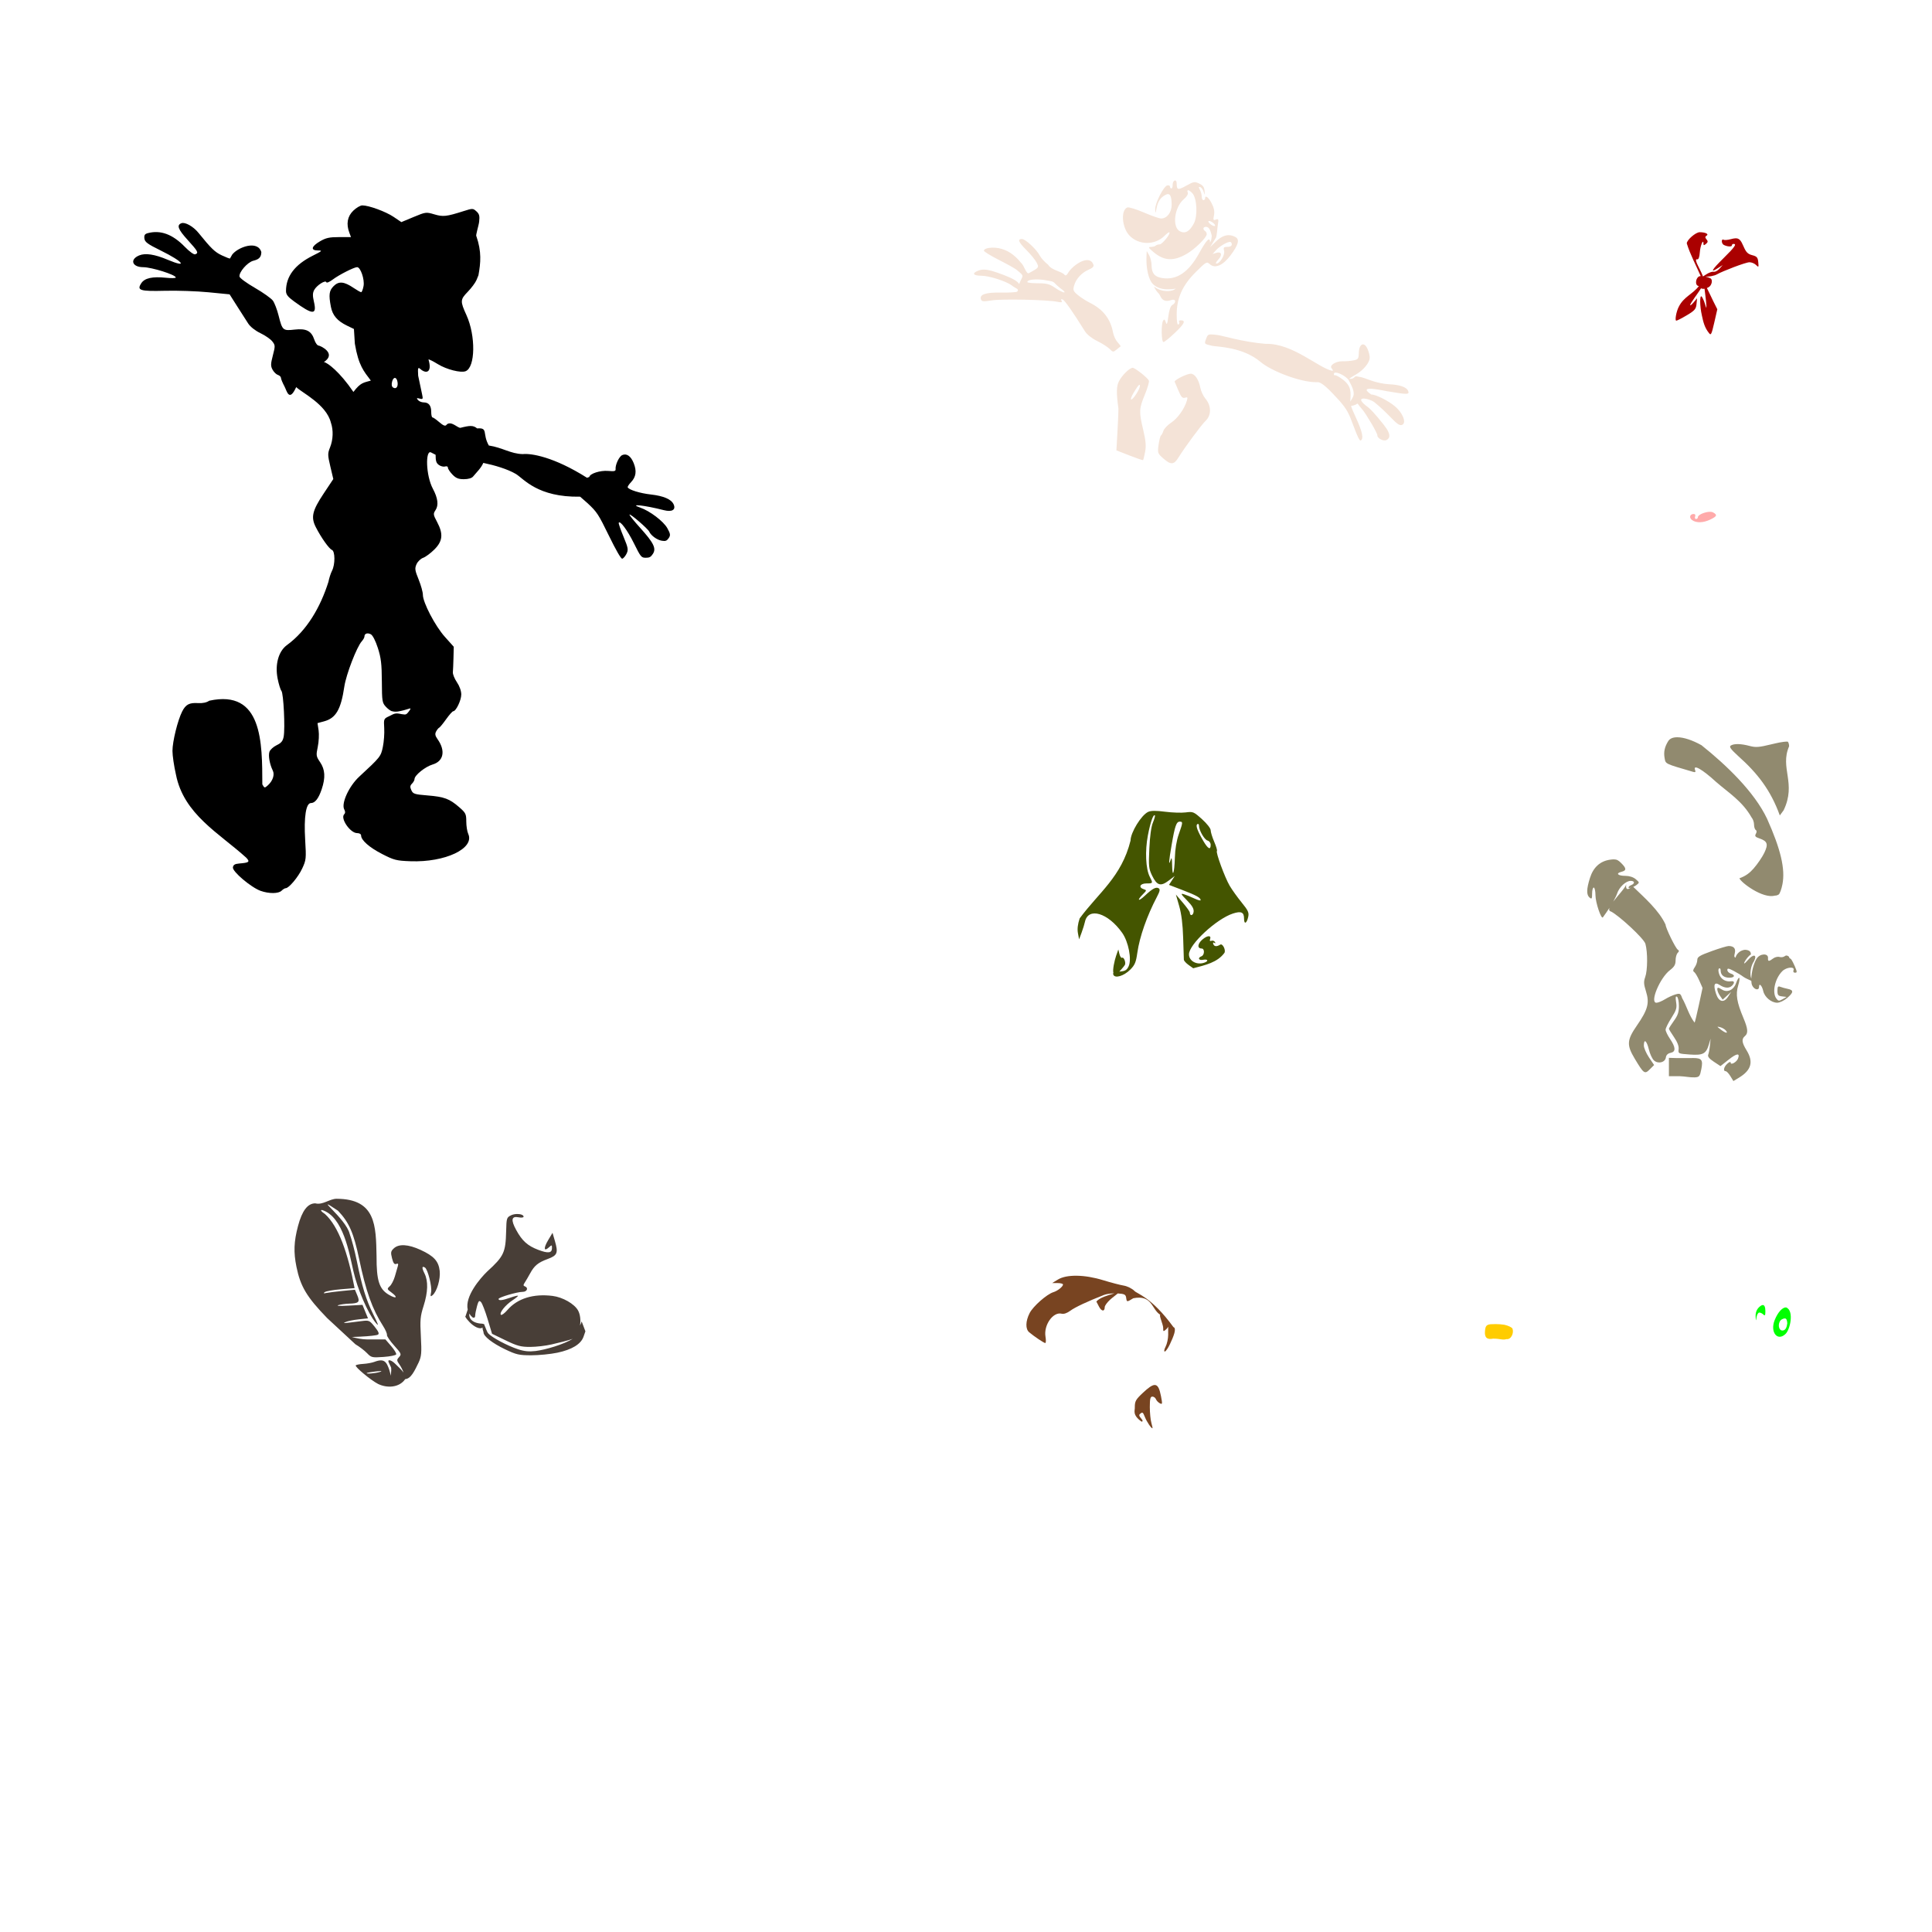 <?xml version="1.0" encoding="UTF-8" standalone="no"?>
<!-- Created with Inkscape (http://www.inkscape.org/) -->

<svg
   xmlns:dc="http://purl.org/dc/elements/1.1/"
   xmlns:cc="http://creativecommons.org/ns#"
   xmlns:rdf="http://www.w3.org/1999/02/22-rdf-syntax-ns#"
   xmlns:svg="http://www.w3.org/2000/svg"
   xmlns="http://www.w3.org/2000/svg"
   xmlns:sodipodi="http://sodipodi.sourceforge.net/DTD/sodipodi-0.dtd"
   xmlns:inkscape="http://www.inkscape.org/namespaces/inkscape"
   width="1080"
   height="1080"
   id="svg2"
   version="1.1"
   inkscape:version="0.47 r22583"
   sodipodi:docname="FleurKnot.svg">
  <defs
     id="defs4">
    <inkscape:perspective
       sodipodi:type="inkscape:persp3d"
       inkscape:vp_x="0 : 526.18109 : 1"
       inkscape:vp_y="0 : 1000 : 0"
       inkscape:vp_z="744.09448 : 526.18109 : 1"
       inkscape:persp3d-origin="372.04724 : 350.78739 : 1"
       id="perspective10" />
    <inkscape:perspective
       id="perspective2820"
       inkscape:persp3d-origin="0.5 : 0.33333333 : 1"
       inkscape:vp_z="1 : 0.5 : 1"
       inkscape:vp_y="0 : 1000 : 0"
       inkscape:vp_x="0 : 0.5 : 1"
       sodipodi:type="inkscape:persp3d" />
    <inkscape:perspective
       id="perspective3165"
       inkscape:persp3d-origin="0.5 : 0.33333333 : 1"
       inkscape:vp_z="1 : 0.5 : 1"
       inkscape:vp_y="0 : 1000 : 0"
       inkscape:vp_x="0 : 0.5 : 1"
       sodipodi:type="inkscape:persp3d" />
    <inkscape:perspective
       id="perspective3223"
       inkscape:persp3d-origin="0.5 : 0.33333333 : 1"
       inkscape:vp_z="1 : 0.5 : 1"
       inkscape:vp_y="0 : 1000 : 0"
       inkscape:vp_x="0 : 0.5 : 1"
       sodipodi:type="inkscape:persp3d" />
    <inkscape:perspective
       id="perspective3223-4"
       inkscape:persp3d-origin="0.5 : 0.33333333 : 1"
       inkscape:vp_z="1 : 0.5 : 1"
       inkscape:vp_y="0 : 1000 : 0"
       inkscape:vp_x="0 : 0.5 : 1"
       sodipodi:type="inkscape:persp3d" />
    <inkscape:perspective
       id="perspective3274"
       inkscape:persp3d-origin="0.5 : 0.33333333 : 1"
       inkscape:vp_z="1 : 0.5 : 1"
       inkscape:vp_y="0 : 1000 : 0"
       inkscape:vp_x="0 : 0.5 : 1"
       sodipodi:type="inkscape:persp3d" />
    <inkscape:perspective
       id="perspective3288"
       inkscape:persp3d-origin="0.5 : 0.33333333 : 1"
       inkscape:vp_z="1 : 0.5 : 1"
       inkscape:vp_y="0 : 1000 : 0"
       inkscape:vp_x="0 : 0.5 : 1"
       sodipodi:type="inkscape:persp3d" />
    <inkscape:perspective
       id="perspective3305"
       inkscape:persp3d-origin="0.5 : 0.33333333 : 1"
       inkscape:vp_z="1 : 0.5 : 1"
       inkscape:vp_y="0 : 1000 : 0"
       inkscape:vp_x="0 : 0.5 : 1"
       sodipodi:type="inkscape:persp3d" />
    <inkscape:perspective
       id="perspective3810"
       inkscape:persp3d-origin="0.5 : 0.33333333 : 1"
       inkscape:vp_z="1 : 0.5 : 1"
       inkscape:vp_y="0 : 1000 : 0"
       inkscape:vp_x="0 : 0.5 : 1"
       sodipodi:type="inkscape:persp3d" />
    <inkscape:perspective
       id="perspective3824"
       inkscape:persp3d-origin="0.5 : 0.33333333 : 1"
       inkscape:vp_z="1 : 0.5 : 1"
       inkscape:vp_y="0 : 1000 : 0"
       inkscape:vp_x="0 : 0.5 : 1"
       sodipodi:type="inkscape:persp3d" />
    <inkscape:perspective
       id="perspective3838"
       inkscape:persp3d-origin="0.5 : 0.33333333 : 1"
       inkscape:vp_z="1 : 0.5 : 1"
       inkscape:vp_y="0 : 1000 : 0"
       inkscape:vp_x="0 : 0.5 : 1"
       sodipodi:type="inkscape:persp3d" />
  </defs>
  <sodipodi:namedview
     id="base"
     pagecolor="#ffffff"
     bordercolor="#666666"
     borderopacity="1.0"
     inkscape:pageopacity="0.0"
     inkscape:pageshadow="2"
     inkscape:zoom="0.12194318"
     inkscape:cx="1425.4654"
     inkscape:cy="-479.26704"
     inkscape:document-units="in"
     inkscape:current-layer="layer1"
     showgrid="false"
     units="in"
     inkscape:showpageshadow="false"
     borderlayer="false"
     inkscape:window-width="1280"
     inkscape:window-height="1002"
     inkscape:window-x="1276"
     inkscape:window-y="92"
     inkscape:window-maximized="1"
     showguides="true"
     inkscape:guide-bbox="true" />
  <g
     inkscape:label="Layer 1"
     inkscape:groupmode="layer"
     id="layer1"
     transform="translate(0,27.64)">
    <path
       id="path4238"
       style="fill:#000000"
       d="m 220.814,183.623 c 0.615,0.062 1.196,0.886 1.42,2.422 0.376,2.57 -0.808,3.984 -2.473,2.955 -0.794,-0.491 -0.997,-1.623 -0.583,-3.272 0.37,-1.476 1.022,-2.168 1.636,-2.105 z m -18.289,-96.453 c -1.085,0 -3.368,1.34 -5.06,2.98 -3.296,3.194 -4.028,7.43 -2.156,12.353 l 0.9,2.397 -6.658,0 c -5.451,0 -7.392,0.43 -10.704,2.372 -4.86,2.848 -5.348,5.099 -1.103,5.099 2.687,0 2.429,0.258 -2.942,2.942 -9.982,4.988 -14.911,11.494 -14.928,19.684 -0.004,1.977 0.999,3.281 4.426,5.783 10.571,7.719 12.932,7.79 11.199,0.292 -0.784,-3.392 -0.752,-4.944 0.139,-6.608 1.394,-2.605 6.314,-5.751 6.785,-4.338 0.178,0.533 1.786,-0.141 3.577,-1.497 3.452,-2.614 11.901,-6.91 13.621,-6.925 1.937,-0.017 4.291,6.906 3.602,10.578 -0.353,1.882 -0.947,3.412 -1.332,3.412 -0.385,0 -2.283,-1.064 -4.211,-2.372 -5.338,-3.622 -8.299,-3.902 -11.161,-1.04 -2.552,2.552 -2.85,4.826 -1.535,11.63 0.916,4.739 3.584,7.864 8.954,10.463 l 3.906,1.89 0.52,8.231 c 2.074,12.317 5.024,15.412 8.941,20.622 -4.071,1.179 -5.717,1.017 -9.74,6.341 -7.66,-11.255 -14.477,-16.389 -16.5,-16.716 7.399,-4.867 -2.138,-9.182 -2.892,-9.182 -0.755,0 -1.862,-1.483 -2.46,-3.298 -1.629,-4.935 -4.486,-6.4 -11.059,-5.657 -6.516,0.737 -6.832,0.472 -8.916,-7.838 -0.837,-3.336 -2.28,-7.106 -3.209,-8.371 -0.928,-1.265 -5.429,-4.462 -10.007,-7.102 -4.578,-2.64 -8.461,-5.473 -8.624,-6.303 -0.468,-2.378 4.398,-8.011 7.648,-8.853 2.649,-0.686 4.54,-1.538 4.54,-4.87 -2.028,-6.849 -13.121,-2.755 -16.297,1.433 -0.537,1.027 -1.087,1.999 -1.218,2.156 -0.131,0.157 -2.164,-0.62 -4.515,-1.725 -3.976,-1.869 -5.926,-3.759 -13.165,-12.683 -2.85,-3.514 -7.449,-6.091 -9.474,-5.314 -2.775,1.065 -1.914,3.394 3.412,9.271 5.895,6.505 6.338,7.335 4.299,8.117 -0.733,0.281 -3.217,-1.513 -5.834,-4.211 -6.807,-7.019 -13.607,-9.513 -20.711,-7.61 -1.647,0.441 -2.082,1.139 -1.864,2.968 0.237,1.999 1.735,3.091 9.182,6.76 12.667,6.24 15.446,10.02 3.754,5.099 -7.206,-3.033 -12.397,-3.824 -15.841,-2.397 -5.422,2.246 -3.987,6.558 2.194,6.582 4.823,0.019 18.263,4.262 18.263,5.771 0,0.393 -2.479,0.456 -5.504,0.14 -7.542,-0.788 -11.901,0.174 -13.774,3.031 -2.643,4.034 -0.843,4.611 13.241,4.249 6.899,-0.178 17.846,0.2 24.326,0.837 l 11.782,1.154 4.211,6.633 c 2.317,3.647 5.112,8.009 6.202,9.69 1.169,1.805 3.948,4.005 6.798,5.365 2.654,1.266 5.643,3.32 6.633,4.579 1.712,2.176 1.727,2.566 0.342,7.876 -1.244,4.775 -1.271,5.923 -0.178,7.965 0.703,1.313 2.049,2.643 2.993,2.942 0.944,0.3 1.712,1.047 1.712,1.661 0,0.615 0.891,2.749 1.966,4.756 1.331,2.484 2.574,9.084 6.557,0.393 3.213,3.146 16.857,9.656 19.392,19.874 1.449,4.157 1.265,9.478 -0.469,13.812 -1.375,3.436 -1.36,4.248 0.165,10.717 l 1.649,6.988 -5.403,8.13 c -6.359,9.555 -7.213,13.21 -4.376,18.771 2.96,5.802 7.423,12.106 8.992,12.708 1.832,0.703 1.879,8.156 0.076,11.643 -0.726,1.404 -1.636,4.209 -2.017,6.24 -4.449,13.996 -11.924,27.195 -23.387,35.474 -4.559,3.477 -6.54,10.768 -5.022,18.517 0.616,3.146 1.581,6.268 2.143,6.95 1.179,1.432 2.125,20.895 1.243,25.594 -0.454,2.422 -1.362,3.529 -3.881,4.731 -1.807,0.862 -3.623,2.509 -4.046,3.653 -0.771,2.084 0.086,6.983 1.852,10.552 1.14,2.303 -0.006,5.767 -2.714,8.206 -1.851,1.667 -1.925,1.653 -3.133,-0.469 -0.069,-23.288 0.147,-53.302 -29.678,-46.787 -1.446,1.013 -3.672,1.488 -6.215,1.332 -4.934,-0.303 -6.915,0.739 -8.929,4.705 -2.497,4.919 -5.416,16.784 -5.416,22.005 0,2.623 0.871,8.57 1.94,13.216 4.348,22.278 24.217,32.798 39.304,46.495 2.204,2.346 1.664,2.787 -3.919,3.247 -2.467,0.203 -3.333,0.743 -3.538,2.181 -0.332,2.322 10.16,11.204 15.473,13.101 4.664,1.665 10.023,1.633 11.732,-0.076 0.77,-0.77 1.794,-1.395 2.283,-1.395 1.802,0 7.012,-6.212 9.258,-11.034 2.205,-4.734 2.284,-5.49 1.649,-16.069 -0.767,-12.763 0.451,-20.496 3.221,-20.496 2.299,0 4.286,-2.552 6.024,-7.737 2.179,-6.498 1.909,-10.984 -0.888,-15.105 -2.247,-3.311 -2.313,-3.781 -1.306,-8.637 0.587,-2.826 0.79,-6.961 0.457,-9.182 l -0.609,-4.033 3.716,-1.002 c 6.558,-1.766 9.386,-6.624 11.275,-19.405 1.005,-6.798 6.959,-22.238 9.778,-25.353 0.808,-0.893 1.471,-2.08 1.471,-2.651 0,-1.666 1.678,-2.246 3.577,-1.23 1.048,0.561 2.633,3.645 3.919,7.648 1.769,5.5 2.175,8.87 2.232,18.631 0.066,11.276 0.192,12.04 2.334,14.319 1.244,1.324 2.82,2.41 3.5,2.41 2.102,0.626 4.294,-0.055 6.532,-0.583 1.719,-0.455 3.168,-0.995 3.589,-1.015 0.171,0.551 -0.837,1.657 -1.256,2.207 -1.301,1.647 -1.765,1.188 -3.703,1.002 -3.622,-0.83 -4.038,-0.257 -6.988,1.192 -2.942,1.367 -2.999,1.515 -2.689,6.671 0.175,2.904 -0.169,7.611 -0.761,10.463 -1.111,5.353 -1.379,5.704 -13.19,16.615 -5.741,5.303 -10.18,14.981 -8.396,18.314 0.647,1.209 0.636,2.081 -0.038,2.752 -2.265,2.265 3.395,10.501 7.217,10.501 1.324,0 2.245,0.55 2.245,1.332 0,2.629 4.59,6.672 11.719,10.337 6.664,3.425 7.969,3.766 15.866,4.059 19.414,0.721 36.02,-7.139 32.303,-15.296 -0.596,-1.307 -1.091,-4.423 -1.091,-6.925 0,-4.189 -0.317,-4.828 -3.97,-8.003 -5.417,-4.709 -8.342,-5.799 -17.68,-6.557 -7.287,-0.591 -8.115,-0.853 -9.056,-2.917 -0.819,-1.799 -0.746,-2.564 0.368,-3.678 0.774,-0.774 1.408,-1.929 1.408,-2.562 0,-2.1 6.005,-6.933 10.121,-8.142 6.164,-1.812 7.319,-7.691 2.778,-14.116 -1.382,-1.955 -1.569,-2.958 -0.824,-4.35 0.533,-0.995 1.314,-1.945 1.725,-2.118 0.411,-0.173 2.159,-2.318 3.894,-4.756 1.734,-2.438 3.51,-4.426 3.944,-4.426 1.547,0 4.486,-6.12 4.49,-9.347 0.004,-2.007 -0.945,-4.681 -2.435,-6.874 -1.341,-1.974 -2.357,-4.484 -2.258,-5.58 0.099,-1.097 0.255,-4.749 0.342,-8.117 l 0.152,-6.126 -4.959,-5.542 c -5.428,-6.057 -12.302,-19.201 -12.302,-23.527 0,-1.482 -1.066,-5.322 -2.372,-8.536 -2.094,-5.154 -2.235,-6.165 -1.179,-8.548 0.658,-1.486 2.326,-3.097 3.703,-3.577 1.377,-0.48 4.209,-2.586 6.303,-4.68 4.649,-4.649 5.04,-8.681 1.484,-15.372 -2.192,-4.122 -2.236,-4.517 -0.824,-6.671 1.769,-2.7 1.254,-6.701 -1.509,-11.858 -3.98,-7.426 -4.274,-21.935 -1.065,-20.331 1.047,0.523 1.932,0.993 2.575,1.319 0,3.539 0.396,4.611 1.75,5.631 1.026,0.774 2.602,1.184 3.5,0.913 0.953,-0.287 1.636,-0.002 1.636,0.685 0,0.648 1.119,2.353 2.499,3.792 1.966,2.052 3.365,2.625 6.43,2.625 2.399,0 4.373,-0.569 5.111,-1.459 2.155,-2.597 4.463,-4.688 5.745,-7.648 6.479,1.344 13.478,3.426 18.175,6.164 4.43,2.678 12.053,13.137 35.943,12.721 0.93,0.803 2.285,1.966 4.185,3.665 5.248,4.905 5.989,6.036 11.922,18.175 4.038,8.261 6.721,12.89 7.407,12.822 0.591,-0.059 1.651,-1.251 2.372,-2.663 1.171,-2.294 0.992,-3.321 -1.636,-9.639 -1.618,-3.89 -2.813,-7.369 -2.676,-7.724 0.622,-1.619 4.861,4.077 8.498,11.415 3.799,7.665 4.125,8.069 6.595,8.092 2.088,0.019 2.878,-0.415 4.033,-2.207 1.955,-3.033 0.42,-6.143 -7.166,-14.547 -3.386,-3.751 -6.067,-7.072 -5.948,-7.381 0.285,-0.74 10.323,7.913 11.034,9.512 0.978,2.2 4.378,4.668 7.014,5.099 2.122,0.346 2.802,0.1 3.881,-1.446 1.093,-1.567 0.961,-2.478 -0.774,-5.58 -2.151,-3.846 -9.783,-9.64 -15.156,-11.491 -6.765,-2.33 2.401,-1.333 13.228,1.433 4.536,1.159 6.821,-0.19 5.479,-3.209 -1.277,-2.872 -5.594,-4.748 -12.784,-5.555 -6.052,-0.68 -12.293,-2.616 -12.911,-4.008 -0.153,-0.344 0.687,-1.639 1.864,-2.879 2.796,-2.943 3.256,-6.199 1.497,-10.616 -1.582,-3.97 -3.938,-5.623 -6.43,-4.515 -1.722,0.765 -3.922,5.407 -3.703,7.825 0.105,1.162 -0.633,1.344 -4.16,1.027 -4.388,-0.394 -10.259,1.487 -10.514,3.361 -0.483,0.153 -0.909,0.31 -1.294,0.469 -18.707,-11.825 -31.322,-13.735 -35.918,-13.241 -6.772,-0.149 -11.317,-3.633 -18.974,-4.807 -3.805,-6.668 -0.125,-10.059 -6.532,-9.55 -2.184,-1.813 -4.057,-1.681 -9.398,-0.317 -1.706,-0.065 -4.88,-3.838 -7.47,-1.991 -0.808,1.308 -1.786,0.99 -4.693,-1.509 -1.491,-1.283 -3.027,-2.333 -3.412,-2.334 -0.385,-8.2e-4 -0.698,-1.388 -0.698,-3.082 0,-3.573 -1.404,-5.314 -4.274,-5.314 -1.118,0 -2.527,-0.602 -3.133,-1.332 -0.907,-1.093 -0.742,-1.223 0.926,-0.786 1.847,0.483 1.97,0.27 1.382,-2.41 l -2.194,-10.387 c -0.252,-4.376 -0.106,-4.855 1.129,-3.83 3.252,2.944 6.847,2.207 4.642,-5.238 0.211,-0.211 2.583,0.968 5.276,2.625 4.808,2.958 12.733,4.973 15.448,3.932 5.495,-2.109 5.762,-19.797 0.469,-31.415 -3.521,-7.729 -3.471,-8.629 0.723,-12.949 2.09,-2.153 4.298,-5.122 4.908,-6.595 l 1.103,-2.676 c 1.246,-6.987 1.851,-13.146 -1.167,-21.865 -0.515,-0.318 1.313,-5.888 1.56,-8.079 0.364,-3.229 0.086,-4.329 -1.522,-5.783 -1.937,-1.753 -2.108,-1.75 -7.331,-0.089 -9.499,3.021 -11.33,3.21 -16.247,1.75 -4.545,-1.35 -4.792,-1.315 -11.516,1.484 l -6.874,2.866 -4.338,-2.93 c -4.363,-2.944 -13.828,-6.418 -17.502,-6.418 z" />
    <path
       style="fill:#784421"
       d="m 601.966,685.504 c -4.409,-0.065 -8.124,0.633 -10.54,2.105 l -3.272,1.991 3.044,0 c 1.668,0 3.031,0.365 3.031,0.799 0,1.18 -2.989,3.563 -5.365,4.287 -3.662,1.116 -11.345,7.877 -13.292,11.694 -2.314,4.537 -2.41,8.937 -0.241,10.742 2.865,2.384 8.132,5.916 8.941,5.999 0.43,0.044 0.503,-1.549 0.165,-3.551 -1.098,-6.5 4.273,-14.092 9.081,-12.835 1.162,0.304 3.035,-0.347 4.807,-1.674 2.55,-1.911 9.723,-5.276 18.86,-8.84 1.26,-0.491 3.62,-0.821 5.796,-0.862 -3.955,1.149 -8.138,2.342 -10.108,4.566 l 1.446,2.803 c 1.443,2.793 3.234,2.962 3.234,0.304 0,-0.769 1.351,-2.636 3.006,-4.147 1.292,-1.181 3.309,-2.617 4.312,-3.488 3.714,0.248 4.404,0.619 4.655,2.384 0.361,2.542 0.33,2.533 3.995,0.304 10.763,-2.061 10.079,6.181 15.118,9.271 -0.947,-0.017 1.585,5.457 1.585,7.229 0,2.291 0.063,2.321 1.801,0.748 0.436,-0.394 0.785,-0.867 1.027,-1.332 -0.069,1.35 -0.025,3.172 -0.025,4.502 0,2.121 -0.65,5.106 -1.433,6.62 -0.809,1.565 -1.01,2.752 -0.469,2.752 0.524,0 1.822,-1.872 2.892,-4.147 2.05,-4.359 3.887,-8.876 1.933,-9.52 -12.393,-17.023 -20.345,-18.533 -21.832,-20.26 -1.298,-1.298 -3.969,-2.618 -5.961,-2.942 -1.982,-0.323 -7.166,-1.678 -11.529,-3.019 -5.154,-1.584 -10.252,-2.421 -14.661,-2.486 z m 43.363,61.081 c -1.452,0.115 -3.445,1.565 -6.341,4.274 -4.124,3.857 -4.629,4.753 -4.629,8.244 0.147,1.763 -1.566,4.154 3.792,7.965 0.544,0 0.723,-0.413 0.406,-0.926 -0.571,-0.908 -2.433,-2.522 -1.37,-3.298 1.449,-1.311 1.693,-1.181 2.803,1.623 1.062,2.683 3.509,6.329 4.249,6.329 0.141,0 -0.131,-1.354 -0.609,-3.019 -0.477,-1.665 -0.875,-5.654 -0.875,-8.865 0,-4.621 0.302,-5.847 1.433,-5.847 0.786,0 1.677,0.649 1.978,1.433 0.301,0.784 1.269,1.808 2.156,2.283 1.485,0.795 1.539,0.486 0.672,-3.982 -0.795,-4.103 -1.715,-6.139 -3.386,-6.215 -0.092,-0.004 -0.182,-0.008 -0.279,0 z"
       id="path4204"
       sodipodi:nodetypes="ccccssssssssccccsscsccsscssscccssccsccccssssssscsc" />
    <path
       style="fill:#aa0000"
       d="m 950.12,102.165 c 3.172,0 5.304,1.044 3.894,1.915 -0.924,0.571 -0.936,1.029 -0.063,2.08 0.882,1.062 0.822,1.6 -0.292,2.524 -1.139,0.945 -1.408,0.932 -1.408,-0.063 0,-3.156 -1.779,0.979 -2.042,4.743 -0.187,2.688 -0.703,4.113 -1.433,3.97 -0.838,-0.165 -0.917,0.396 -0.266,2.105 0.362,0.952 2.722,5.35 3.475,7.458 1.395,-0.847 3.329,-2.442 5.669,-2.663 0.972,0.254 2.421,-0.419 3.488,-1.623 l 1.839,-2.08 -2.6,1.674 c -4.647,2.991 -3.534,0.999 3.095,-5.542 6.293,-6.211 7.521,-7.965 5.568,-7.965 -0.513,0 -0.939,0.391 -0.939,0.875 0,0.895 -2.976,0.627 -4.667,-0.419 -0.511,-0.316 -0.926,-1.196 -0.926,-1.966 0,-0.77 0.419,-1.15 0.926,-0.837 0.506,0.313 2.282,0.192 3.957,-0.266 1.06,-0.29 1.926,-0.472 2.651,-0.507 2.175,-0.107 3.136,1.095 4.629,4.579 1.378,3.215 2.376,4.216 4.819,4.845 2.617,0.673 3.13,1.275 3.386,3.919 0.281,2.892 0.195,2.998 -1.23,1.573 -0.845,-0.845 -2.505,-1.535 -3.691,-1.535 -2.14,0 -15.121,5.013 -18.225,6.785 -1.457,0.831 -4.685,1.398 -6.468,1.23 1.585,0.347 2.569,0.795 2.942,1.015 1.378,0.811 0.668,3.986 -1.103,4.934 -0.329,0.176 -0.639,0.332 -0.939,0.457 1.057,1.973 2.515,5.273 3.577,7.394 l 2.245,4.464 -1.712,7.496 c -1.507,6.598 -1.863,7.285 -2.942,5.809 -2.471,-3.025 -3.198,-6.215 -3.97,-9.829 -1.205,-5.228 -1.283,-11.769 -0.127,-10.578 0.473,0.488 1.314,2.363 1.864,4.16 0.941,3.065 0.971,2.96 0.571,-1.7 -0.164,-1.915 -0.642,-4.859 -0.824,-6.823 -0.713,0.118 -1.349,0.037 -1.966,-0.241 -1.641,2.661 -6.111,8.48 -6.075,9.373 0.017,0.434 0.89,-0.247 1.94,-1.509 l 1.915,-2.296 -0.304,3.221 c -0.266,2.789 -0.999,3.64 -5.403,6.265 -2.8,1.67 -5.462,3.031 -5.91,3.031 -0.914,0 0.011,-5.136 1.395,-7.775 2.848,-5.685 7.719,-6.968 11.237,-11.554 -1.887,-0.218 -1.795,-2.637 -1.179,-3.982 0.609,-1.138 1.143,-1.6 2.207,-1.611 -2.424,-5.622 -5.874,-12.008 -7.787,-18.276 0,-1.92 4.993,-6.253 7.204,-6.253 z"
       id="path4198" />
    <path
       id="path4190"
       style="fill:#918a6f"
       d="m 932.932,563.702 3.957,0.114 8.637,0 c 0.358,-0.008 0.694,-0.013 1.015,-0.013 4.814,0.011 5.492,1.13 4.528,6.126 -0.797,4.127 -1.114,4.525 -3.678,4.693 -2.845,0.093 -5.405,-0.584 -8.624,-0.672 l -5.834,0.013 0,-5.124 0,-5.137 z m 27.294,-17.401 c -0.281,0.047 0.25,0.473 1.636,1.547 2.716,2.105 4.444,2.443 2.879,0.558 -0.593,-0.714 -2.007,-1.547 -3.145,-1.839 -0.737,-0.189 -1.201,-0.294 -1.37,-0.266 z m -48.639,-81.525 c -2.709,0 -6.405,3.427 -7.597,7.039 -0.35,1.061 -1.182,2.768 -2.169,4.54 2.672,-3.523 6.797,-7.738 7.267,-9.69 -0.728,4.669 2.735,1.786 2.435,1.814 -1.44,1.015 -1.726,-0.53 0.178,-1.268 2.469,-0.957 2.064,-2.435 -0.114,-2.435 z m -9.449,-12.023 c 1.679,0.005 2.609,0.555 4.122,2.067 3.012,3.012 3.029,4.167 0.076,4.908 -3.346,0.84 -1.913,2.245 2.283,2.245 2.217,0 4.404,0.707 5.771,1.864 2.162,1.831 2.171,1.898 0.393,3.272 -0.524,0.405 -1.171,0.764 -1.788,1.015 6.321,6.107 14.457,13.197 18.073,21.13 0,1.796 5.556,13.189 6.811,13.964 0.831,0.513 0.814,0.96 -0.063,1.839 -0.637,0.637 -1.154,2.518 -1.154,4.185 0,2.341 -0.715,3.581 -3.12,5.416 -5.673,4.327 -11.469,18.251 -7.597,18.251 0.895,0 3.033,-0.871 4.743,-1.928 1.71,-1.057 4.348,-2.277 5.872,-2.714 2.541,-0.729 2.862,-0.564 3.779,2.067 2.511,4.341 3.789,9.643 6.95,13.685 0.187,-0.207 1.27,-4.663 2.397,-9.893 l 2.042,-9.499 -1.826,-4.147 c -1.007,-2.275 -2.301,-4.425 -2.879,-4.781 -0.747,-0.462 -0.648,-1.23 0.355,-2.663 0.775,-1.107 1.42,-2.925 1.42,-4.046 0,-1.71 1.277,-2.497 7.978,-4.921 4.39,-1.588 8.692,-2.886 9.563,-2.879 2.891,0.026 4.07,1.422 3.412,4.046 -0.412,1.642 -0.373,2.233 0.457,2.41 0.21,-1.395 1.607,-3.056 3.221,-3.792 0.715,-0.326 1.367,-0.507 1.928,-0.545 1.79,0.039 3.555,0.587 3.386,2.638 -2.469,1.341 -6.222,8.358 -1.522,2.942 2.792,-3.244 5.235,-3.146 3.272,0.786 -1.742,2.374 -2.578,7.106 -1.509,9.74 0.133,-3.706 1.356,-8.686 3.044,-11.262 0.934,-1.426 2.563,-2.187 3.932,-2.232 1.369,-0.045 2.483,0.617 2.372,2.017 -0.156,1.97 0.48,2.018 2.879,0.203 1,-0.756 2.589,-1.126 3.538,-0.824 0.95,0.301 2.275,0.097 2.942,-0.457 0.701,-0.582 1.527,-0.443 2.41,0.355 0,0.002 0,0.011 0,0.013 -0.069,0.446 0.254,0.84 1.053,1.218 0.722,1.02 1.467,2.427 2.207,4.198 1.267,3.033 1.286,3.462 0.076,3.462 -0.846,0 -1.178,-0.539 -0.85,-1.395 0.838,-2.184 -3.966,-1.768 -6.278,0.545 -4.115,4.115 -5.821,11.877 -3.348,15.257 1.096,1.499 1.505,1.548 3.501,0.419 l 2.257,-1.281 -2.562,-0.304 c -2.171,-0.255 -2.562,-0.732 -2.562,-3.133 0,-2.321 0.288,-2.724 1.623,-2.207 0.898,0.348 2.786,0.869 4.198,1.154 3.358,0.678 3.249,1.982 -0.457,5.149 -1.668,1.426 -4.137,2.586 -5.479,2.587 -3.307,0.004 -7.082,-3.148 -7.825,-6.532 -0.665,-3.026 -2.334,-4.73 -2.334,-2.384 0,2.291 -2.722,1.707 -3.881,-0.837 -0.272,-0.598 -0.416,-1.471 -0.457,-2.486 -1.286,-0.614 -3.482,-1.516 -4.528,-2.321 -1.028,-0.792 -3.44,-2.263 -5.365,-3.259 -2.851,-1.476 -3.5,-1.561 -3.5,-0.457 0,0.746 0.838,1.627 1.864,1.953 2.741,0.87 2.273,2.334 -0.748,2.334 -3.023,0 -4.845,-1.506 -4.845,-3.982 0,-0.954 -0.393,-1.49 -0.875,-1.192 -0.542,0.335 -0.514,1.591 0.076,3.285 0.963,2.761 3.616,4.32 6.633,3.881 1.89,-0.275 2.122,0.871 0.507,2.486 -1.544,1.545 -4.116,1.402 -6.836,-0.38 -3.025,-1.982 -3.77,-0.263 -2.105,4.832 1.534,4.695 4.394,5.366 6.798,1.611 l 1.661,-2.613 -2.359,2.169 -2.372,2.169 -1.497,-2.143 c -1.451,-2.071 -2.01,-4.528 -1.027,-4.528 0.264,0 1.252,0.49 2.194,1.078 2.882,1.8 6.402,0.241 7.724,-3.412 1.752,-4.845 2.787,-3.954 1.268,1.091 -1.496,4.972 -0.791,9.318 2.93,18.162 2.563,6.092 2.76,8.529 0.812,10.146 -1.951,1.619 -1.717,3.606 0.951,7.939 3.965,6.436 2.683,11.068 -4.249,15.283 l -3.12,1.89 -1.687,-2.752 c -0.922,-1.516 -2.092,-2.752 -2.613,-2.752 -1.586,0 -1.065,-2.421 0.913,-4.211 1.119,-1.013 1.864,-1.237 1.864,-0.571 0,1.555 3.337,-0.305 4.096,-2.283 1.234,-3.217 -0.64,-3.024 -5.124,0.52 l -4.68,3.691 -3.716,-2.46 c -2.621,-1.734 -3.543,-2.9 -3.12,-3.944 0.33,-0.815 0.761,-3.16 0.964,-5.213 l 0.368,-3.729 -0.977,3.259 c -1.563,5.24 -3.269,6.142 -10.717,5.606 -6.412,-0.461 -6.483,-0.494 -6.189,-3.006 0.195,-1.665 -0.699,-3.982 -2.575,-6.709 -1.575,-2.289 -2.854,-4.396 -2.854,-4.693 0,-0.297 1.25,-2.288 2.79,-4.414 2.183,-3.014 2.803,-4.846 2.803,-8.333 0,-2.459 -0.486,-4.771 -1.078,-5.137 -0.777,-0.48 -0.911,0.362 -0.482,3.044 0.51,3.189 0.149,4.423 -2.625,8.777 -1.775,2.786 -3.247,5.743 -3.26,6.57 -0.013,0.827 1.091,3.14 2.448,5.137 3.256,4.788 3.365,7.227 0.342,7.838 -1.527,0.308 -2.444,1.197 -2.638,2.562 -0.402,2.822 -4.313,3.796 -6.671,1.661 -0.965,-0.873 -2.248,-3.653 -2.854,-6.177 -1.179,-4.913 -2.777,-6.155 -2.777,-2.156 0,1.337 1.29,4.335 2.866,6.671 l 2.866,4.249 -2.397,2.397 c -2.868,2.868 -3.37,2.51 -8.409,-5.898 -4.626,-7.719 -4.454,-10.433 1.23,-18.656 6.082,-8.801 7.077,-12.524 5.048,-18.961 -1.282,-4.067 -1.37,-5.503 -0.457,-8.028 1.371,-3.791 1.441,-13.861 0.127,-18.593 -0.845,-3.042 -14.812,-15.818 -19.177,-18.048 -1.105,-0.26 -1.289,-1.032 -0.913,-2.105 -1.24,1.79 -2.389,3.65 -3.716,5.378 -0.96,0.985 -4.091,-8.357 -4.109,-12.264 -0.011,-2.438 -0.451,-4.439 -0.964,-4.439 -0.513,0 -0.926,1.527 -0.926,3.386 0,2.899 -0.207,3.216 -1.408,2.22 -1.829,-1.518 -1.76,-4.734 0.216,-10.996 1.887,-5.987 5.737,-9.444 11.351,-10.197 0.775,-0.104 1.419,-0.167 1.978,-0.165 z m 35.499,-68.259 c 3.477,0.01 8.254,1.524 13.495,4.439 13.949,11.134 29.557,26.08 36.666,41.105 7.643,17.057 10.239,28.073 8.612,36.552 -0.537,2.796 -1.495,5.418 -2.131,5.821 -0.636,0.404 -1.579,0.67 -2.093,0.596 -6.748,1.935 -19.043,-7.352 -19.834,-9.674 3.545,-1.289 5.742,-2.984 7.899,-5.444 2.158,-2.459 4.843,-6.389 5.974,-8.726 2.375,-4.906 1.818,-6.58 -2.676,-8.117 -2.356,-0.806 -2.733,-1.303 -2.017,-2.575 0.571,-1.013 0.547,-1.78 -0.063,-2.156 -0.519,-0.321 -0.951,-1.678 -0.951,-3.019 0,-1.341 -0.612,-3.119 -1.37,-3.957 -5.126,-9.095 -12.761,-13.716 -19.899,-19.925 -7.694,-7.062 -13.014,-10.069 -11.681,-6.595 0.44,1.147 0.146,1.385 -1.205,0.989 -15.835,-4.638 -15.211,-4.333 -15.828,-7.622 -0.634,-3.381 -0.014,-6.316 2.042,-9.576 0.904,-1.434 2.682,-2.125 5.061,-2.118 z m 61.664,2.422 c 0.451,0.279 0.824,1.461 0.824,2.625 -5.324,12.177 4.237,20.606 -3.069,35.766 l -2.131,2.892 c -5.114,-14.21 -12.573,-23.69 -23.311,-33.254 -4.231,-3.888 -5.121,-5.165 -4.084,-5.821 1.824,-1.154 5.66,-1.076 10.489,0.216 3.46,0.925 5.277,0.782 12.264,-0.926 2.965,-0.665 5.977,-1.494 9.018,-1.497 z"
       sodipodi:nodetypes="cccssccccccsssccscccsccsssssccssssssscccccsssssscscccccsssssssccssscscccsssssssscsssssssssssscccccsscsssccccsssscccscccsscssssscscssscscccscssscccsssscscccccsccssssssccssssccccccsscc" />
    <path
       style="fill:#ffcc00"
       d="m 836.134,712.53 c -0.944,-0.005 -1.902,0.032 -2.917,0.089 -2.393,0.278 -2.84,1.091 -3.095,3.754 -0.347,3.635 1.061,4.983 4.502,4.299 4.191,-0.024 5.301,0.943 7.496,0.254 2.673,0.388 4.261,-3.509 3.374,-5.821 -0.275,-0.717 -2.304,-1.7 -4.515,-2.194 -1.733,-0.259 -3.271,-0.373 -4.845,-0.38 z"
       id="path4188" />
    <path
       id="path4182"
       style="fill:#445500"
       d="m 669.685,432.932 c -0.107,-0.006 -0.219,0.038 -0.342,0.114 -1.095,0.677 -0.026,3.709 3.323,9.423 2.618,4.467 4.109,5.253 4.109,2.169 0,-1.117 -0.751,-2.139 -1.738,-2.397 -1.758,-0.46 -4.807,-5.745 -4.807,-8.333 0,-0.587 -0.223,-0.959 -0.545,-0.977 z m -10.21,-1.268 c -1.872,0 -2.711,2.418 -4.528,13 -1.602,9.328 -1.798,12.293 -0.571,8.459 0.582,-1.816 0.765,-1.208 0.837,2.727 0.142,7.716 1.278,4.859 1.535,-3.868 0.146,-4.945 0.934,-9.724 2.194,-13.292 2.348,-6.645 2.366,-7.026 0.533,-7.026 z m -14.217,-6.024 c 1.531,-0.014 3.507,0.148 6.075,0.482 3.981,0.518 9.161,0.689 11.503,0.38 4.074,-0.537 4.468,-0.379 9.094,3.78 2.723,2.448 4.845,5.154 4.845,6.189 0,1.012 0.896,3.932 1.991,6.481 1.097,2.549 1.768,4.852 1.497,5.124 -0.739,0.739 4.42,14.796 7.128,19.417 1.298,2.216 4.302,6.414 6.671,9.322 3.662,4.495 4.22,5.702 3.703,8.054 -0.842,3.835 -2.334,4.443 -2.334,0.951 0,-3.565 -1.621,-4.292 -6.253,-2.778 -9.224,3.015 -24.541,17.238 -24.541,22.791 0,3.837 4.552,6.218 8.789,4.591 2.342,-0.899 1.708,-2.026 -0.863,-1.535 -2.509,0.48 -3.242,-1.077 -0.926,-1.966 1.764,-0.677 1.851,-4.338 0.101,-4.338 -2.596,0 -2.344,-2.708 0.482,-5.086 2.827,-2.378 5.1,-2.383 4.185,0 -0.298,0.778 0.01,1.072 0.786,0.774 0.692,-0.266 1.565,0.032 1.953,0.66 0.448,0.726 0.323,0.901 -0.355,0.482 -0.675,-0.417 -0.875,-0.16 -0.545,0.698 0.545,1.421 1.916,1.527 3.894,0.292 1.241,-0.775 3.119,2.76 2.397,4.515 -3.971,5.515 -10.863,6.94 -17.515,8.7 l -2.587,-1.839 c -1.426,-1.016 -2.622,-2.348 -2.651,-2.955 -0.029,-0.607 -0.206,-6.143 -0.393,-12.302 -0.229,-7.478 -0.968,-13.343 -2.207,-17.655 l -1.852,-6.456 3.881,4.553 c 2.137,2.502 3.897,4.981 3.906,5.517 0.039,2.131 1.862,1.76 2.118,-0.431 0.2,-1.713 -0.797,-3.434 -3.729,-6.418 -3.464,-3.526 -3.691,-3.993 -1.674,-3.386 1.283,0.386 3.909,1.455 5.834,2.372 1.925,0.917 3.501,1.342 3.501,0.939 0,-1.35 -2.282,-2.631 -10.019,-5.606 l -7.673,-2.942 1.611,-2.499 1.611,-2.486 -3.45,2.625 c -4.428,3.363 -6.532,2.725 -9.208,-2.803 -1.877,-3.878 -2.017,-5.236 -1.56,-15.156 0.317,-6.873 1.052,-12.23 2.004,-14.509 0.83,-1.987 1.327,-3.786 1.103,-4.008 -0.875,-0.875 -2.506,3.782 -3.919,11.148 -1.668,8.699 -1.213,18.781 1.053,23.159 1.88,3.636 1.847,3.716 -1.877,3.716 -3.598,0 -4.627,2.237 -1.484,3.234 1.693,0.537 1.666,0.68 -0.469,2.816 -3.578,3.578 -2.608,4.3 1.091,0.812 4.211,-3.972 6.244,-5.062 7.724,-4.147 0.891,0.551 0.651,1.693 -1.002,4.832 -5.551,10.544 -9.678,22.329 -10.933,31.187 -0.761,5.372 -1.4,6.896 -3.982,9.474 -3.571,3.565 -8.572,5.043 -9.436,2.79 -0.16,-0.417 -0.162,-0.736 0.051,-0.977 -0.573,-1.601 0.634,-7.049 1.509,-9.576 l 1.23,-3.526 0.634,2.575 c 0.355,1.414 1.023,2.34 1.484,2.055 0.981,-0.606 2.275,2.841 1.522,4.059 -0.713,1.163 -2.623,3.125 -3.069,3.665 3.236,-0.235 4.134,-0.737 5.175,-2.917 1.845,-3.867 -0.046,-13.712 -3.589,-18.733 -7.935,-11.24 -19.025,-14.527 -20.813,-6.164 -0.274,1.283 -1.113,4.009 -1.877,6.062 l -1.395,3.741 -0.647,-3.45 c -0.432,-2.304 -0.108,-5.041 0.964,-8.269 10.767,-14.566 23.361,-23.158 28.448,-43.49 0,-4.494 6.029,-14.308 9.867,-16.057 0.799,-0.364 1.88,-0.544 3.412,-0.558 z" />
    <path
       style="fill:#ffaaaa"
       d="m 955.997,258.46 c 0.618,0.006 1.161,0.098 1.547,0.304 2.611,1.397 2.308,2.224 -1.459,4.02 -3.979,1.897 -7.868,2.007 -10.197,0.304 -1.83,-1.339 -1.267,-3.399 0.926,-3.399 0.785,0 1.095,0.559 0.774,1.395 -0.295,0.77 -0.074,1.395 0.495,1.395 0.568,0 1.04,-0.437 1.04,-0.977 0,-1.442 4.194,-3.073 6.874,-3.044 z"
       id="path4264" />
    <path
       id="path3844"
       style="fill:#483e37"
       d="m 212.625,738.788 c -0.512,0.011 -1.357,0.08 -2.537,0.216 -2.566,0.296 -4.834,0.697 -5.048,0.888 -0.735,0.656 5.05,0.158 7.381,-0.634 0.983,-0.334 1.055,-0.487 0.203,-0.469 z m 55.361,-39.114 c -0.451,0.069 -0.801,0.921 -1.344,2.879 -0.553,1.992 -1.011,4.343 -1.015,5.225 -0.004,1.041 -0.499,1.414 -1.408,1.065 -0.8,-0.667 -1.415,-1.393 -1.877,-2.169 -0.327,3.722 2.862,5.204 6.202,5.568 1.567,0 2.481,0.371 2.232,0.888 0.481,0.772 1.29,3.617 2.169,4.617 2.007,2.287 10.572,6.846 16.653,8.865 3.412,1.133 6.198,1.409 9.766,0.977 5.63,-0.683 15.971,-3.784 20.775,-6.823 -2.088,0.869 -8.886,2.453 -11.77,3.133 -3.234,0.762 -8.634,1.388 -11.998,1.395 -5.226,0.012 -7.226,-0.523 -13.723,-3.665 l -7.597,-3.678 -2.473,-8.219 c -1.361,-4.522 -3.028,-8.803 -3.703,-9.512 -0.322,-0.338 -0.574,-0.529 -0.799,-0.545 -0.031,-0.004 -0.059,-0.004 -0.089,0 z m 21.028,-48.677 c 1.938,-0.032 3.678,0.524 3.678,1.509 0,0.493 -1.252,0.65 -2.79,0.342 -3.996,-0.799 -4.431,1.426 -1.382,7.026 3.353,6.161 6.413,8.909 12.417,11.174 5.539,2.09 7.622,1.811 7.622,-1.04 0,-1.819 -0.087,-1.845 -1.776,-0.317 -2.817,2.549 -3.01,0.355 -0.355,-4.097 l 2.435,-4.084 1.294,4.452 c 1.98,6.791 1.456,8.165 -3.932,10.159 -5.478,2.028 -7.499,3.684 -9.918,8.13 -0.977,1.797 -2.294,4.045 -2.93,5.01 -0.922,1.397 -0.913,1.843 0.013,2.181 2.154,0.784 1.257,3.069 -1.205,3.069 -3.085,0 -13.495,3.062 -13.495,3.97 0,1.074 2.166,0.839 6.557,-0.71 2.198,-0.775 4.136,-1.267 4.312,-1.091 0.176,0.176 -1.21,1.334 -3.095,2.575 -3.973,2.616 -7.507,7.041 -6.456,8.079 0.398,0.393 2.045,-0.827 3.665,-2.701 5.55,-6.422 14.443,-9.195 25.201,-7.851 5.683,0.71 12.205,4.432 14.256,8.13 1.249,2.252 1.57,5.613 1.091,8.409 0.406,-0.767 0.718,-1.536 0.913,-2.308 l 2.105,5.555 -1.053,3.031 c -1.449,4.156 -6.486,7.225 -14.661,8.941 -3.755,0.788 -10.281,1.433 -14.497,1.433 -6.864,0 -8.392,-0.34 -14.636,-3.323 -7.162,-3.422 -12.1,-7.284 -12.1,-9.449 0,-0.54 -0.656,-1.69 -0.545,-2.752 -1.564,1.271 -4.913,-0.55 -7.217,-2.955 -2.025,-2.113 -2.768,-3.351 -2.296,-3.386 0.531,-1.737 0.922,-2.914 1.218,-3.678 -1.672,-7.366 6.85,-17.376 10.857,-21.256 9.389,-8.571 10.331,-10.583 10.628,-22.728 0.173,-7.102 0.303,-7.524 2.701,-8.713 0.975,-0.484 2.21,-0.716 3.374,-0.736 z m -100.778,-8.51 c 21.959,0.104 21.91,15.055 22.258,32.1 -0.051,13.634 1.452,18.357 6.861,21.548 4.155,2.451 5.333,1.589 1.598,-1.167 -2.677,-1.975 -2.718,-2.106 -1.065,-3.602 0.944,-0.854 2.229,-3.331 2.854,-5.504 0.625,-2.173 1.366,-4.744 1.649,-5.72 0.38,-1.309 0.153,-1.63 -0.888,-1.23 -1.038,0.398 -1.666,-0.441 -2.359,-3.171 -0.829,-3.264 -0.704,-3.941 1.015,-5.542 2.794,-2.603 8.05,-2.301 14.915,0.85 7.48,3.433 10.103,6.309 10.717,11.757 0.514,4.556 -1.563,11.57 -4.02,13.609 -1.143,0.948 -1.262,0.692 -0.786,-1.687 0.608,-3.038 -1.824,-12.802 -3.437,-13.799 -1.745,-1.079 -1.828,0.142 -0.241,3.323 2.127,4.263 1.941,10.43 -0.533,18.187 -1.839,5.768 -2.014,7.767 -1.509,17.046 0.497,9.134 0.333,11.033 -1.218,14.471 -2.172,4.453 -4.274,9.184 -7.521,9.335 -3.394,4.901 -10.196,5.113 -15.169,2.714 -4.059,-2.069 -13.023,-9.516 -12.493,-10.375 0.211,-0.341 2.1,-0.712 4.211,-0.837 2.111,-0.125 4.898,-0.638 6.189,-1.129 1.466,-0.557 2.656,-0.841 3.64,-0.837 1.64,0.007 2.719,0.816 3.577,2.511 0.95,1.877 1.609,4.092 1.915,6.075 0.273,-2.048 0.524,-4.093 0.089,-4.934 -0.762,-1.474 -1.395,-2.914 -1.395,-3.196 0,-0.358 0.197,-0.52 0.52,-0.533 0.71,-0.027 2.045,0.713 3.31,1.979 1.571,1.571 3.517,3.246 4.667,4.921 -0.5,-1.424 -1.382,-3.201 -2.194,-4.363 -1.698,-2.429 -1.721,-2.734 -0.304,-4.3 1.431,-1.581 1.259,-1.982 -2.752,-6.443 -2.352,-2.616 -4.17,-5.297 -4.033,-5.961 0.136,-0.664 -0.827,-2.893 -2.143,-4.946 -6.073,-9.469 -9.593,-19.33 -13.431,-37.655 -3.025,-14.445 -5.558,-20.231 -11.77,-26.799 -15.346,-10.269 4.489,4.224 6.519,12.949 1.083,2.895 2.845,9.576 3.919,14.852 2.988,14.677 5.22,21.926 9.258,30.109 3.017,6.114 3.265,6.967 1.344,4.68 -4.243,-5.052 -10.32,-19.151 -12.467,-28.93 -2.246,-9.587 -5.566,-30.386 -17.477,-34.066 -1.139,0 -0.632,0.712 1.623,2.245 7.609,6.921 12.807,21.761 16.538,41.422 l -7.648,0.634 c -4.207,0.35 -8.253,1.056 -8.992,1.573 -1.008,0.705 -0.762,0.831 0.989,0.469 1.283,-0.265 5.375,-0.773 9.094,-1.129 l 6.76,-0.66 1.319,3.158 c 1.582,3.762 0.873,4.473 -4.579,4.629 -2.053,0.059 -4.779,0.434 -6.062,0.837 -1.314,0.412 1.127,0.535 5.593,0.279 l 7.939,-0.444 1.535,3.767 1.547,3.779 -5.276,0.571 c -2.9,0.318 -6.114,0.974 -7.14,1.446 -1.939,0.892 -2.121,0.901 8.916,-0.495 4.086,-0.517 4.366,-0.392 7.229,3.171 2.186,2.72 2.668,3.897 1.814,4.426 -0.642,0.397 -4.951,0.888 -9.576,1.091 l -4.972,0.216 c 2.599,0.688 5.72,1.344 8.358,1.344 l 10.375,0 3.183,3.678 c 1.749,2.022 3.034,4.123 2.854,4.667 -0.179,0.544 -3.368,1.202 -7.077,1.459 -6.44,0.446 -6.859,0.35 -9.233,-2.131 -1.368,-1.429 -4.284,-3.659 -6.481,-4.946 l -15.803,-14.649 c -11.403,-11.771 -14.924,-17.655 -17.16,-28.638 -1.671,-8.208 -1.451,-14.081 0.875,-22.855 2.264,-8.538 5.395,-12.645 9.639,-12.645 4.251,1.099 7.94,-2.562 11.998,-2.562 z" />
    <path
       style="fill:#00ff00"
       d="m 985.388,701.883 c -0.58,0.018 -1.323,0.473 -2.22,1.37 -1.221,1.221 -1.853,2.984 -1.763,4.934 0.13,2.823 0.171,2.845 0.533,0.457 0.214,-1.412 0.901,-2.562 1.535,-2.562 0.633,0 1.654,0.5 2.27,1.116 0.871,0.871 1.116,0.479 1.116,-1.801 0,-2.359 -0.504,-3.543 -1.471,-3.513 z m 13.025,1.332 c -1.817,-0.089 -4.437,2.263 -6.38,7.14 -2.608,6.549 1.433,11.898 5.875,7.879 2.804,-2.268 5.199,-13.365 0.505,-15.019 z m -0.748,6.151 c 0.922,4.1e-4 1.343,0.86 1.433,2.701 -0.215,1.906 -0.858,4.516 -3.272,3.982 -2.064,-0.792 -1.889,-5.017 0.254,-6.164 0.64,-0.343 1.166,-0.52 1.585,-0.52 z"
       id="path4369"
       sodipodi:nodetypes="cssssssccscccccsc" />
    <path
       id="path4176"
       style="fill:#f4e3d7"
       d="m 636.916,187.46 c 0.209,-0.047 0.292,0.185 0.292,0.672 0,1.754 -3.697,7.534 -4.819,7.534 -0.513,0 0.017,-1.576 1.167,-3.5 1.874,-3.135 2.902,-4.602 3.361,-4.705 z m -3.767,-9.499 c -1.715,0.048 -5.906,4.15 -7.622,7.47 -1.463,2.829 -1.534,6.467 -0.317,15.372 0.07,0.513 -0.162,5.965 -0.507,12.125 l -0.622,11.199 7.267,2.841 c 3.996,1.563 7.42,2.74 7.61,2.613 0.19,-0.128 0.716,-2.214 1.167,-4.629 0.63,-3.375 0.381,-6.201 -1.053,-12.239 -2.443,-10.287 -2.366,-11.825 0.9,-19.747 1.517,-3.68 2.538,-7.2 2.27,-7.825 -0.68,-1.591 -7.801,-7.214 -9.094,-7.178 z m 32.514,3.303 c -2.242,0 -9.416,3.592 -9.018,4.515 0.162,0.375 1.129,2.647 2.156,5.06 1.483,3.488 2.231,4.276 3.602,3.843 1.449,-0.458 1.616,-0.192 1.065,1.649 -1.369,4.578 -5.162,9.898 -8.739,12.264 -2.042,1.351 -4.009,3.417 -4.376,4.591 -0.365,1.175 -0.975,2.343 -1.357,2.6 -0.382,0.257 -0.989,2.603 -1.344,5.213 -0.628,4.617 -0.553,4.824 2.778,7.749 4.085,3.587 5.85,3.449 8.358,-0.66 3.288,-5.386 12.825,-18.288 15.093,-20.419 3.364,-3.165 3.351,-8.427 -0.038,-12.455 -1.214,-1.444 -2.496,-4.18 -2.854,-6.088 -0.856,-4.56 -3.094,-7.863 -5.327,-7.863 z m 80.992,-0.607 c 1.69,-0.005 5.121,1.725 7.09,3.894 4.839,8.554 2.718,9.207 1.065,12.328 0.349,-5.398 0.725,-8.68 -4.3,-12.467 -1.932,-1.44 -3.864,-2.465 -4.274,-2.283 -0.41,0.182 -0.658,-0.194 -0.571,-0.837 0.059,-0.434 0.426,-0.632 0.989,-0.634 z m -69.667,-21.345 c -1.767,-0.01 -2.043,0.551 -2.701,2.283 -1.182,3.109 -1.268,3.008 3.323,4.084 2.438,0.571 16.955,0.443 27.091,9.043 5.874,4.983 22.145,11.412 31.441,11.3 3.103,-0.845 10.965,8.806 12.581,10.311 4.133,4.807 5.174,6.655 7.889,14.103 2.034,5.582 3.421,8.442 3.982,8.193 1.847,-0.821 1.016,-4.909 -2.575,-12.67 -1.418,-3.065 -2.292,-5.132 -2.765,-6.659 5.736,-0.936 1.541,-3.327 6.57,2.296 0.876,1.094 3.09,4.548 4.921,7.66 1.831,3.112 3.281,6.014 3.221,6.456 -0.207,1.52 3.277,3.432 4.921,2.701 1.874,-0.833 2.25,-2.418 1.116,-4.819 -0.515,-1.091 -1.346,-2.359 -2.486,-3.792 -5.071,-6.377 -7.644,-9.125 -9.918,-10.654 -7.616,-6.128 2.941,-4.048 5.428,-1.319 1.925,1.509 5.654,4.991 8.295,7.749 3.768,3.936 5.181,4.856 6.519,4.261 1.404,-0.624 1.337,-2.646 0.241,-4.946 -0.852,-1.789 -2.341,-3.748 -4.236,-5.339 -4.017,-3.373 -10.986,-6.754 -13.279,-6.646 -9.159,-6.156 8.833,-1.644 9.778,-1.7 10.516,1.816 11.737,1.766 10.755,-0.444 -0.917,-2.064 -4.842,-3.379 -10.793,-3.615 -2.573,-0.102 -7.021,-1.03 -9.867,-2.067 -2.27,-0.827 -5.49,-2.04 -6.354,-2.017 -3.24,-0.785 -2.055,-0.094 -4.059,0.926 -2.921,0.479 -1.904,-0.016 2.093,-2.372 4.045,-2.385 7.359,-6.379 7.559,-9.106 0.082,-1.117 -0.461,-3.401 -1.205,-5.073 -1.887,-4.245 -4.746,-2.989 -4.883,2.143 -0.088,3.315 -0.37,3.706 -2.955,4.236 -1.567,0.321 -4.311,0.542 -6.1,0.495 -3.891,-0.104 -7.694,2.399 -6.088,4.008 0.579,0.58 0.79,1.431 0.406,1.357 -7.635,-1.463 -22.288,-15.529 -37.25,-15.093 -12.946,-1.045 -24.329,-4.646 -27.103,-4.972 -1.591,-0.187 -2.709,-0.3 -3.513,-0.304 z m 10.61,-51.742 c 0.537,0 0.977,0.625 0.977,1.395 0,0.887 -0.893,1.408 -2.435,1.408 -2.098,0 -2.357,0.306 -1.877,2.22 0.583,2.323 -2.319,7.115 -4.312,7.115 -0.566,0 -0.079,-1.025 1.091,-2.27 2.451,-2.609 1.806,-4.644 -1.179,-3.716 l -2.017,0.634 1.865,-2.093 c 1.935,-2.165 6.185,-4.693 7.889,-4.693 z m -11.668,-11.681 c 0.465,0.009 1.237,0.346 1.979,0.888 0.988,0.723 1.562,1.546 1.268,1.839 -0.293,0.293 -1.346,-0.051 -2.334,-0.774 -0.988,-0.723 -1.562,-1.558 -1.268,-1.852 0.073,-0.073 0.2,-0.104 0.355,-0.101 z m -11.833,-17.198 c 0.474,-0.05 1.415,0.564 2.511,1.776 2.499,2.761 2.971,12.661 0.799,16.754 -2.406,4.534 -4.826,5.927 -7.775,4.464 -4.548,-2.256 -3.208,-13.481 2.143,-17.984 1.634,-1.376 2.513,-2.849 2.194,-3.678 -0.328,-0.855 -0.242,-1.293 0.127,-1.332 z m -7.229,-5.454 c -0.081,0.002 -0.163,0.019 -0.254,0.051 -0.641,0.223 -1.131,1.307 -1.091,2.41 0.041,1.103 -0.284,2.004 -0.71,2.004 -0.426,0 -0.774,-0.451 -0.774,-1.002 0,-0.551 -0.666,-0.864 -1.484,-0.698 -2.071,0.42 -6.928,9.973 -6.798,13.368 0.1,2.626 0.144,2.589 0.774,-0.647 0.735,-3.776 2.172,-5.927 4.984,-7.432 2.413,-1.292 3.431,0.319 3.45,5.479 0.016,4.319 -2.591,7.737 -5.897,7.737 -1.003,0 -5.338,-1.514 -9.639,-3.361 -4.301,-1.847 -8.449,-3.112 -9.22,-2.816 -3.808,1.461 -3.07,11.279 1.179,15.714 5.211,5.44 14.237,5.497 19.608,0.127 1.275,-1.275 2.483,-2.147 2.689,-1.94 0.796,0.795 -3.995,6.736 -5.441,6.747 -0.84,0.007 -1.841,0.319 -2.22,0.698 -0.378,0.378 -1.569,0.709 -2.638,0.723 -1.681,0.022 -1.493,0.396 1.332,2.79 5.949,5.043 11.173,5.361 18.593,1.129 4.56,-2.601 11.262,-9.176 11.262,-11.047 0,-0.656 -0.413,-1.446 -0.926,-1.763 -1.389,-0.858 -1.134,-2.334 0.406,-2.334 1.64,0 2.483,1.273 3.336,5.048 -0.24,1.2 0.032,2.059 -0.951,3.754 0,-3.578 -1.882,-1.759 -6.062,5.847 -5.93,10.788 -12.622,15.28 -20.812,13.951 -4.152,-0.674 -5.777,-2.657 -5.822,-7.09 -0.017,-1.827 -0.624,-4.361 -1.357,-5.644 l -1.344,-2.334 -0.127,2.334 c -0.406,7.17 1.151,13.928 3.741,16.272 1.327,1.2 3.703,2.778 7.99,2.778 5.255,0 5.368,-1.006 3.767,0.165 -0.983,0.719 -6.397,2.055 -11.364,-1.712 1.891,3.848 2.543,3.103 3.551,5.314 1.188,2.607 3.111,3.305 6.151,2.232 2.519,-0.889 3.003,1.411 0.583,2.765 -0.968,0.542 -1.764,2.813 -2.219,6.341 -0.563,4.358 -0.858,5.049 -1.421,3.323 -0.534,-1.639 -0.903,-1.863 -1.497,-0.926 -1.168,1.842 -1.006,11.973 0.19,11.973 0.551,0 3.476,-2.36 6.506,-5.251 5.289,-5.045 6.117,-6.887 3.107,-6.887 -0.77,0 -1.158,0.397 -0.862,0.875 0.295,0.478 0.116,1.136 -0.406,1.459 -0.606,0.374 -0.951,-1.628 -0.951,-5.53 0,-9.242 3.234,-16.427 10.73,-23.856 5.845,-5.793 6.047,-5.908 7.838,-4.287 2.852,2.581 7.322,0.65 11.529,-4.984 4.444,-5.952 5.219,-8.913 2.701,-10.26 -1.333,-0.713 -2.642,-1.051 -3.957,-1.015 -2.192,0.06 -4.39,1.161 -6.684,3.336 l -3.475,3.298 3.262,-5.246 c 0.587,-1.442 0.713,-5.024 1.038,-7.057 0.525,-3.287 0.407,-3.614 -1.078,-3.044 -1.458,0.559 -1.592,0.248 -1.065,-2.384 0.425,-2.123 0.051,-4.098 -1.268,-6.684 -1.748,-3.427 -3.703,-4.872 -3.703,-2.74 0,0.513 -0.425,0.926 -0.939,0.926 -0.512,0 -0.926,-0.867 -0.926,-1.928 0,-1.06 -0.464,-2.778 -1.027,-3.83 -0.802,-1.499 -0.762,-1.831 0.203,-1.509 0.677,0.226 1.531,1.431 1.903,2.676 0.61,2.041 0.66,1.985 0.495,-0.533 -0.137,-2.087 -0.877,-3.13 -2.955,-4.122 -2.571,-1.226 -3.116,-1.143 -7.14,1.103 -4.712,2.631 -5.479,2.502 -5.479,-0.951 0,-1.224 -0.344,-1.917 -0.913,-1.902 z m -77.831,55.316 c 1.285,-0.023 2.757,0.059 4.312,0.254 7.594,1.342 4.051,0.393 9.347,4.655 1.916,1.302 2.877,2.359 2.143,2.359 -0.733,0 -2.986,-1.146 -5.01,-2.549 -3.057,-2.119 -4.684,-2.549 -9.614,-2.562 -3.264,-0.009 -5.936,-0.309 -5.936,-0.659 0,-0.897 1.93,-1.446 4.756,-1.497 z m -7.762,-22.588 c -2.662,0 -1.96,1.718 2.562,6.24 2.326,2.326 4.84,5.404 5.58,6.836 1.488,2.877 1.496,2.864 -4.198,5.999 -1.542,0.848 -2.595,-4.241 -4.566,-5.872 -3.578,-4.518 -7.738,-7.215 -12.467,-8.092 -1.212,-0.225 -2.465,-0.317 -3.615,-0.279 -2.529,0.083 -4.553,0.738 -4.553,1.7 0,0.498 3.676,2.775 8.168,5.048 4.491,2.272 9.005,4.784 10.032,5.58 4.898,4.069 3.534,2.718 1.497,8.028 -0.793,-1.573 -3.773,-3.191 -8.269,-4.934 -5.605,-2.172 -8.916,-3.138 -11.44,-3.145 -1.147,-0.003 -2.136,0.194 -3.095,0.558 -3.805,1.447 -2.975,2.866 1.674,2.866 4.155,0 13.318,2.868 16.805,5.263 2.472,2.052 4.612,2.023 3.196,3.653 -0.566,0.35 -4.662,0.576 -9.106,0.495 -8.524,-0.155 -12.153,1.105 -11.098,3.856 0.451,1.175 1.437,1.258 5.986,0.52 5.559,-0.902 30.894,-0.376 36.615,0.761 2.425,0.482 2.994,0.358 2.435,-0.545 -0.48,-0.777 -0.295,-1.037 0.558,-0.761 1.119,0.362 5.783,6.988 12.505,17.807 1.119,1.801 3.852,3.979 6.823,5.428 2.727,1.329 5.854,3.317 6.95,4.414 1.897,1.897 2.084,1.916 3.906,0.393 1.053,-0.88 2.065,-1.688 2.245,-1.788 0.18,-0.1 -0.552,-1.12 -1.623,-2.27 -1.073,-1.15 -2.231,-3.593 -2.575,-5.428 -1.446,-7.724 -5.534,-12.973 -13.038,-16.729 -2.113,-1.057 -5.128,-3.005 -6.697,-4.325 -2.547,-2.143 -2.766,-2.714 -2.017,-5.327 1.076,-3.751 4.254,-7.17 8.206,-8.853 2.162,-0.921 2.943,-1.76 2.562,-2.752 -2.347,-6.408 -12.148,0.756 -14.268,4.807 -0.737,1.212 -1.371,1.497 -1.864,0.837 -1.93,-2.097 -7.154,-2.348 -9.233,-5.657 -1.809,-1.38 -3.873,-3.62 -4.579,-4.984 -1.83,-3.539 -8.046,-9.347 -10.007,-9.347 z" />
  </g>
</svg>
